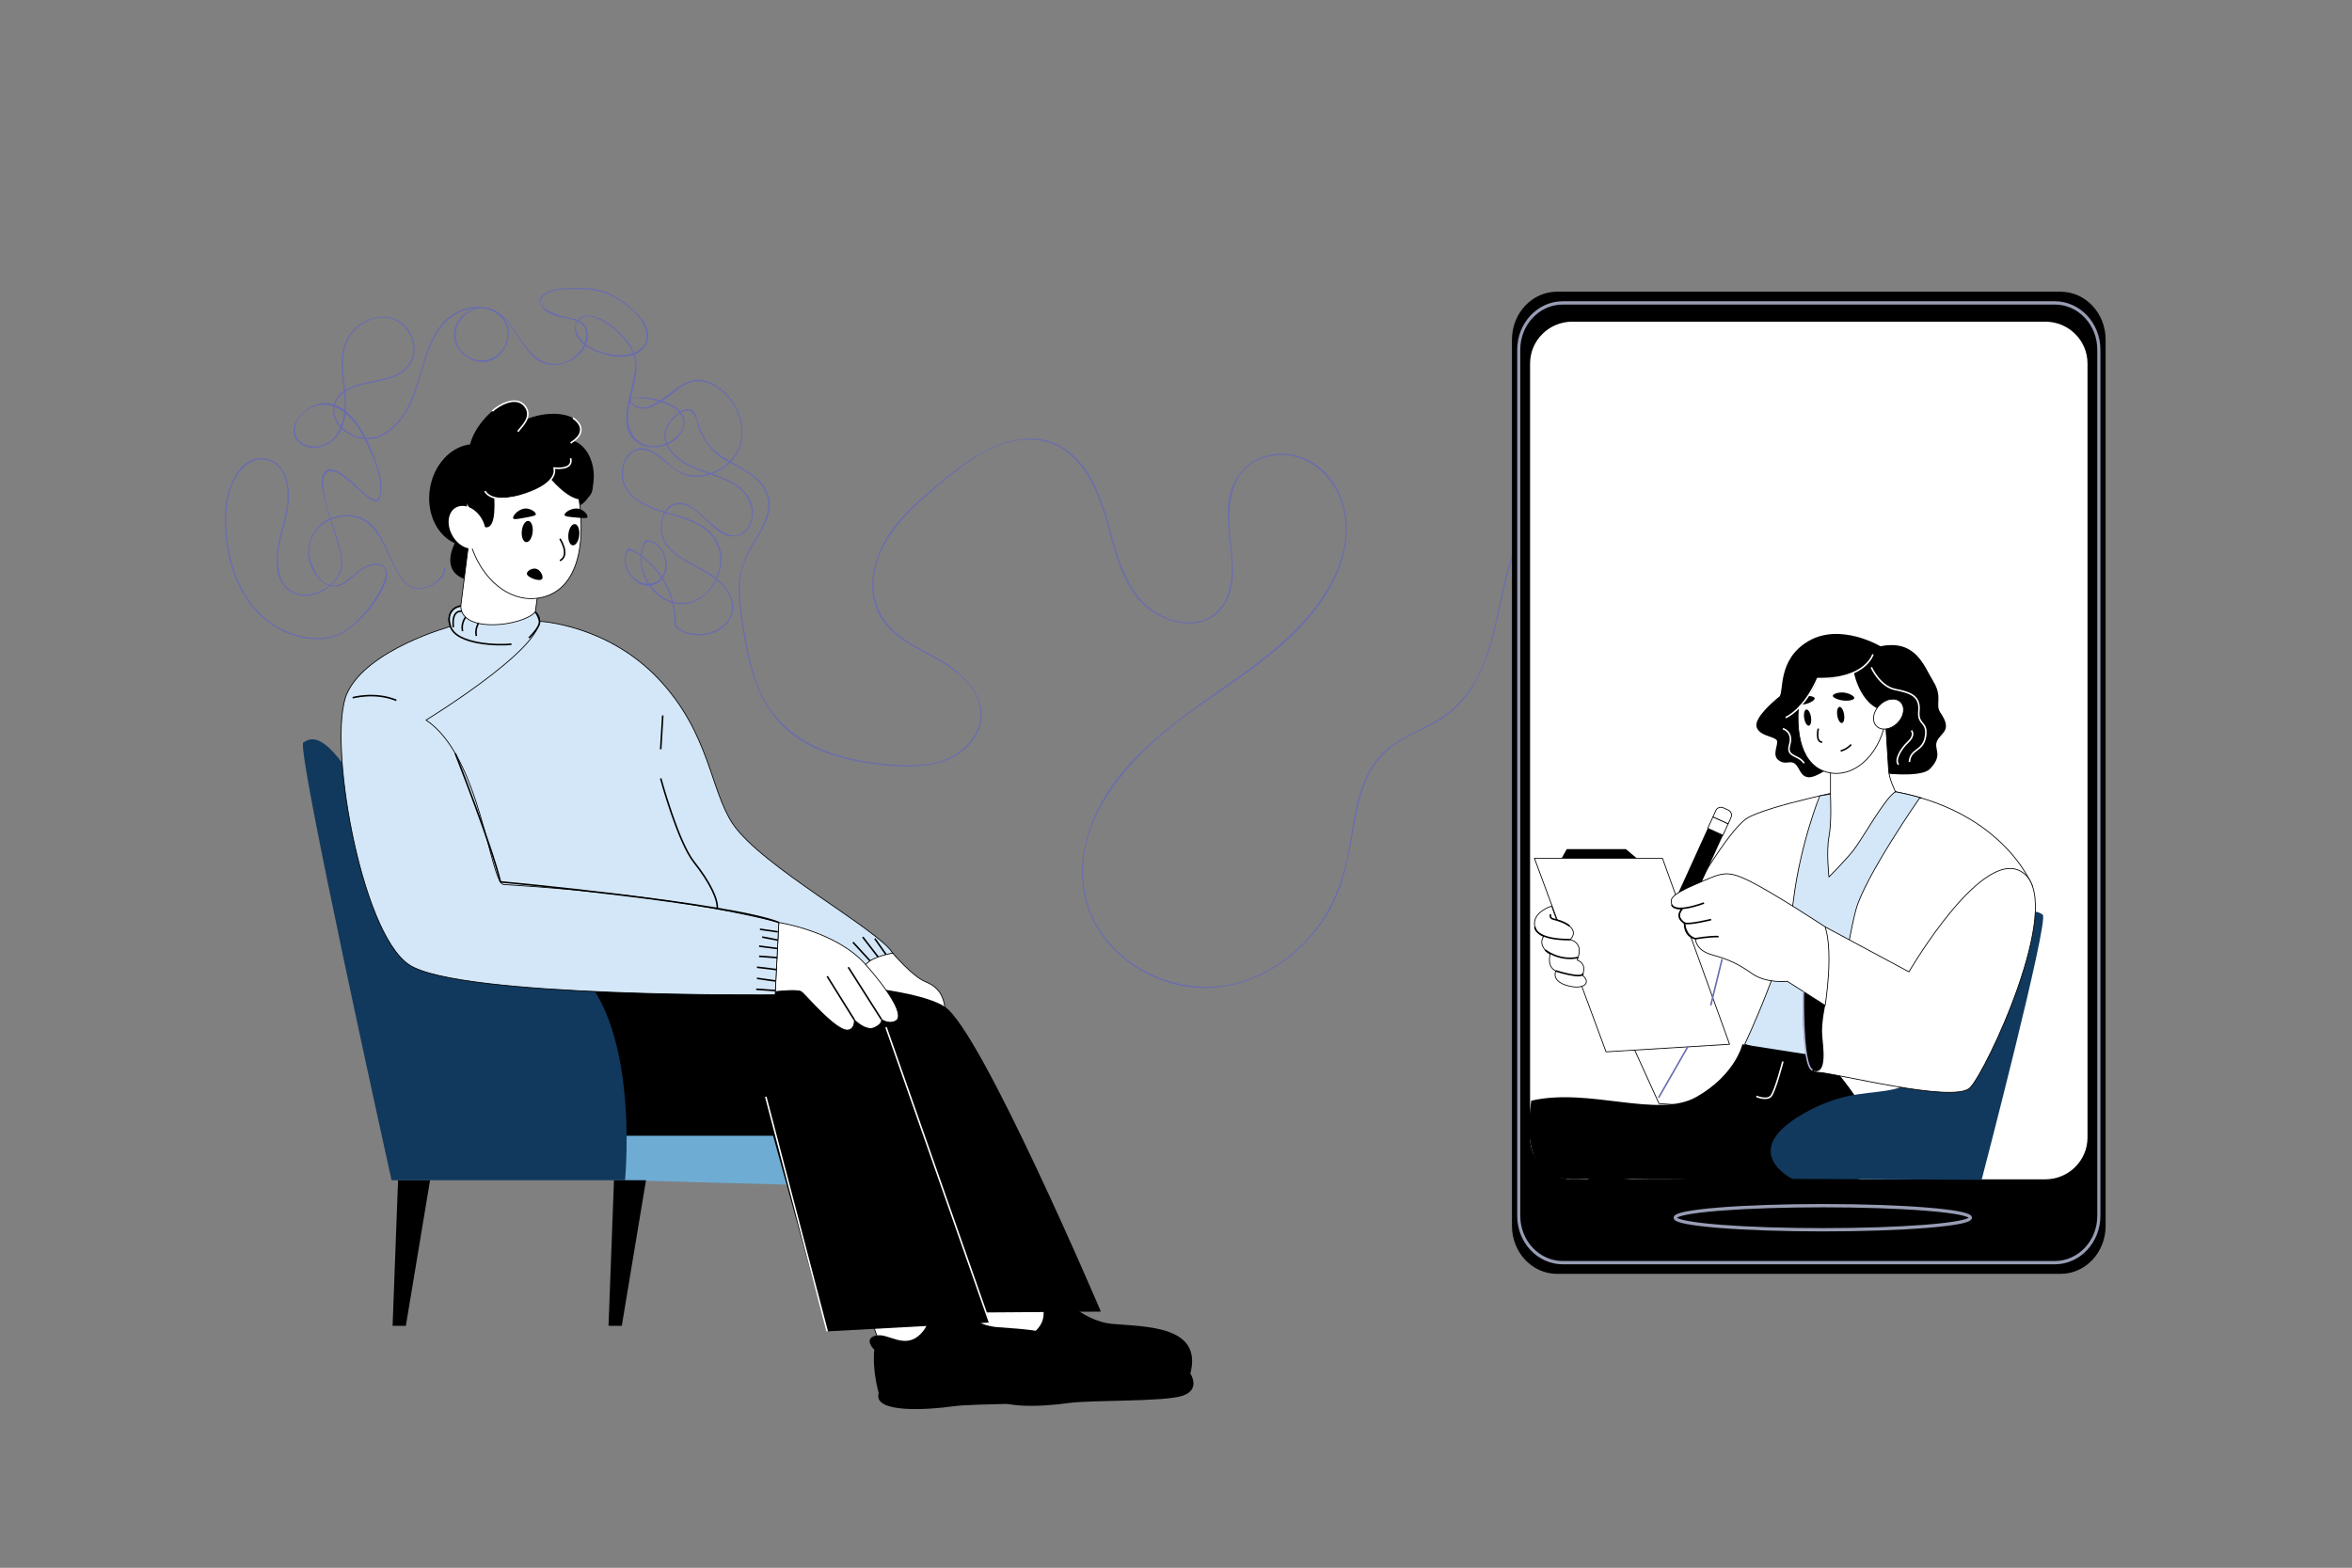 <?xml version="1.0" encoding="UTF-8" standalone="no"?><!DOCTYPE svg PUBLIC "-//W3C//DTD SVG 1.1//EN" "http://www.w3.org/Graphics/SVG/1.1/DTD/svg11.dtd"><svg width="100%" height="100%" viewBox="0 0 12500 8334" version="1.1" xmlns="http://www.w3.org/2000/svg" xmlns:xlink="http://www.w3.org/1999/xlink" xml:space="preserve" xmlns:serif="http://www.serif.com/" style="fill-rule:evenodd;clip-rule:evenodd;stroke-linejoin:round;stroke-miterlimit:2;"><rect x="0" y="0" width="12500" height="8334" fill="#808080" stroke="none"/><g><path d="M2360.04,3022.36c-3.804,68.271 -117.741,128.288 -177.833,93.338c-59.208,-34.442 -89.991,-122.475 -118.2,-180.596c-26.529,-54.671 -53.221,-119.329 -101.858,-158.404c-51.034,-40.992 -123.817,-48.008 -185.025,-29.167c-133.667,41.142 -181.834,201.138 -96.825,311.988c33.358,43.496 85.075,74.866 138.2,48.687c61.321,-30.212 101.946,-102.854 176.3,-104.996c142.875,-4.12 -32.871,229.775 -65.5,264.9c-43.117,46.417 -96.208,94.204 -158.421,112.079c-92.425,26.559 -195.429,5.159 -278.825,-38.966c-194.875,-103.105 -278.246,-320.817 -288.788,-530.871c-4.424,-88.217 1.309,-176.729 41.567,-256.921c38,-75.692 116.196,-143.433 204,-96.742c72.663,38.642 83.342,134.98 78.746,208.355c-5.113,81.616 -37.646,156.896 -50.879,237.045c-10.829,65.613 -14.767,142.501 23.796,200.525c34.446,51.838 96.216,74.609 156.483,61.784c64.904,-13.809 131.283,-65.217 155.754,-128.154c13.963,-35.909 3.629,-78.921 -4.596,-114.971c-26.441,-115.884 -86.07,-231.971 -90.537,-351.879c-2.129,-57.179 29.533,-82.892 81.992,-52.079c47.624,27.975 86.416,69.741 128.208,105.3c16.221,13.8 53.275,52.503 78.466,41.045c14.509,-6.6 16.359,-29.262 18.476,-42.341c8.17,-50.505 -4.163,-101.942 -20.78,-149.417c-41.775,-119.342 -128.679,-337.012 -287.108,-328.783c-95.571,4.966 -227.337,144.417 -112.638,219.712c52.009,34.146 124.871,14.629 168.788,-23.921c64.596,-56.704 69.633,-154.179 64.004,-233.675c-7.371,-104.066 -37.921,-223.012 22.713,-317.442c52.366,-81.562 171.05,-132.174 259.208,-75.699c75.367,48.287 108.142,165.887 44.579,236.462c-47.408,52.638 -123.642,65.508 -189.637,79.521c-56.634,12.029 -121.913,23.492 -165.242,65.492c-39.3,38.095 -50.408,95.345 -24.512,144.158c28.649,54 90.037,89.158 149.729,95.908c73.737,8.334 140.375,-34.275 186.475,-88.641c117.325,-138.363 111.237,-333.792 207.625,-482.779c50.346,-77.83 132.083,-130.121 227.25,-124.396c93.779,5.642 165.508,85.554 134.633,180.899c-35.175,108.63 -168.079,130.126 -239.642,43.13c-79.216,-96.3 15.796,-243.592 136.121,-221.025c142.408,26.708 168.154,219.696 288.363,283.337c104.979,55.579 274.671,-41.383 246.05,-169.604c-11.417,-51.142 -68.721,-60.262 -112.063,-69.316c-36.575,-7.647 -181.708,-49.805 -122.721,-110.122c38.279,-39.137 120.525,-38.508 170.767,-38.829c68.246,-0.437 137.363,7.405 198.487,39.451c71.367,37.416 157.975,103.279 178.225,185.654c20.167,82.025 -53.837,122.737 -123.579,125.704c-64.283,2.738 -134.6,-15.571 -188.254,-51.484c-42.491,-28.441 -97.912,-110.991 -28.329,-146.362c53.621,-27.25 129.237,26.837 168.529,59.208c51.788,42.667 105.017,103.483 112.85,172.859c14.079,124.754 -126.037,350.421 22.984,437.741c85.437,50.067 231.037,-3.254 239.516,-109.475c7.179,-89.912 -124.646,-124.741 -191.708,-135.45c-24.7,-3.946 -146.55,-8.596 -82.463,39.909c91.296,69.099 207.138,-73.509 281.325,-111.005c82.03,-41.454 163.259,1.663 220.713,65.263c63.15,69.908 95.742,173.087 63.212,264.375c-27.745,77.867 -102.091,134.025 -181.833,150.192c-43.471,8.812 -89.788,5.654 -130.246,-13.317c-40.454,-18.967 -70.571,-53.196 -104.346,-81.412c-43.629,-36.45 -103.462,-65.384 -155.587,-26.796c-44.313,32.804 -60.054,96.945 -49.421,149.12c15.267,74.897 87.113,122.476 152.679,150.304c85.2,36.159 180.317,47.28 260.75,94.884c74.463,44.071 115.717,116.966 105.8,203.641c-8.717,76.201 -53.737,152.446 -123.633,187.301c-160.471,80.021 -332.963,-113.858 -284.492,-270.838c7.825,-25.35 14.013,-43.6 43.209,-33.908c17.529,5.821 31.908,17.146 43.541,31.196c22.975,27.737 33.975,65.816 31.079,101.616c-7.746,95.833 -113.962,116.325 -174.258,49.201c-27.825,-30.976 -45.996,-77.292 -31.442,-118.38c12.088,-34.104 35.038,-15.354 55.93,-1.967c23.462,15.038 45.333,32.455 65.35,51.846c72.129,69.883 120.345,165.013 131.962,264.946c3.221,27.713 -7.946,62.292 15.454,80.425c21.767,16.859 47.742,27.633 74.696,32.788c55.575,10.625 117.542,-1.163 163.746,-34.421c43.646,-31.417 66.612,-80.934 57.475,-134.638c-12.754,-74.925 -77.6,-129.041 -139.304,-166.062c-79.792,-47.875 -193.488,-86.192 -228.95,-181.463c-29.13,-78.245 10.783,-200.287 113.795,-172.683c100.43,26.908 176.063,207.471 296.409,158.658c51.071,-20.716 68.933,-81.004 64.287,-131.695c-6.129,-66.876 -50.625,-114.5 -106.991,-146.675c-80.284,-45.834 -174.629,-59.147 -253.767,-107.463c-41.058,-25.071 -79.279,-59.479 -96.304,-105.683c-16.35,-44.376 0.687,-85.888 30.625,-119.95c19.254,-21.913 49.333,-48.784 80.258,-49.646c42.429,-1.179 49.129,70.62 61.958,101.554c30.571,73.683 76.871,131.196 147.671,168.842c77.967,41.454 175.192,84.383 208.559,173.037c35.291,93.754 -24.684,183.067 -70.846,260.646c-50.163,84.304 -79.484,163.808 -76.184,263.442c3.234,97.625 21.43,196.983 39.721,292.733c33.879,177.354 97.884,350.575 246.817,462.738c140.792,106.028 320.875,146.474 493.084,163.474c170.791,16.859 381.041,9.863 479.625,-156.174c93.874,-158.155 -33.292,-308.113 -164.542,-390.076c-74.458,-46.504 -156,-81.116 -227.209,-132.95c-88.916,-64.674 -146.625,-154.512 -150.292,-266.27c-7.166,-217.35 154.417,-379.93 307.334,-511.109c150.375,-129.008 342.042,-294.412 555.166,-273.808c210.417,20.337 313.792,225.45 367.334,405.654c50.167,168.984 82.833,373.9 228.958,490.863c107.959,86.425 282.125,122.741 384.542,7.97c94.417,-105.779 63.458,-266.429 51.958,-394.391c-14.583,-162.646 -5.458,-355.183 178.834,-414.329c191.958,-61.609 366.833,73.5 417.666,255.896c59.084,212.095 -45.416,425.012 -180.708,583.895c-129.5,152.101 -292.833,269.671 -455.458,383.55c-303.292,212.409 -646.584,452.638 -732.5,838.225c-36.209,162.417 -9.792,333.25 86.125,470.625c88.416,126.667 223.916,218.25 371.75,260.875c328.333,94.709 662.083,-87.166 831.708,-369.5c90.875,-151.208 113.875,-318.25 144.875,-488.708c16.083,-88.621 35.917,-178.75 78.042,-259.133c44.833,-85.467 113.833,-145.325 198.208,-190.53c81.958,-43.9 170.083,-77.587 241.333,-138.958c69.042,-59.454 119.334,-137.483 156.375,-220.046c82.875,-184.725 97.834,-389.216 158.75,-580.741c57.792,-181.896 178.334,-373.521 378.042,-417.85c97.083,-21.554 194.292,6.762 266.329,74.971c65.712,62.208 107.046,157.412 74.671,246.716c-44.208,121.771 -253.458,209.158 -200.671,358.884c21.505,61.083 71.254,111 115.921,155.816c53.625,53.771 113.291,104.259 155.083,168.308c2.334,3.546 8.042,0.242 5.709,-3.329c-38.417,-58.867 -91.917,-106.216 -141.625,-155.25c-50.292,-49.637 -110.213,-105.071 -131.208,-174.787c-26.75,-88.738 49.708,-157.529 106.041,-214.713c47.959,-48.691 96.875,-101.929 106.833,-172.366c19.459,-137.471 -103.499,-264.463 -230.875,-292.446c-150,-32.958 -296.291,62.991 -385.5,175.866c-236.916,299.855 -134.875,758.826 -421.083,1030.53c-127.375,120.887 -319.375,145.095 -425.041,292.799c-94.751,132.388 -108.667,304.096 -136.667,459.471c-30.542,169.459 -89.625,325.459 -202.417,458c-110.542,129.875 -260.708,228.209 -428.708,263.334c-326.709,68.291 -703.001,-141.709 -770.126,-479.417c-78.291,-393.75 239.626,-731.025 529.167,-945.471c287.958,-213.258 643.834,-403.495 801.625,-743.075c69.084,-148.671 85.209,-323.304 4.542,-471.042c-67.708,-123.97 -197.875,-199.8 -340.084,-177.962c-139.458,21.412 -222.749,128.954 -235.375,265.158c-13.583,146.95 38.959,296.621 8.667,442.379c-15.958,76.792 -64.375,145.117 -140.166,172.213c-81.959,29.3 -175.042,6.554 -247.625,-36.85c-169.209,-101.242 -210.959,-311.271 -260.792,-486.8c-41.583,-146.621 -102.875,-308.5 -238.833,-392.775c-150.834,-93.491 -327.709,-37.758 -467.667,48.113c-79,48.466 -150.875,107.129 -221.292,167.1c-72.417,61.679 -144.458,125.2 -203.375,200.321c-98,125.004 -161.208,301.308 -91.999,455.091c68.999,153.4 242.291,203.562 371.875,290.292c80.916,54.137 162.791,132.246 173.499,234.487c10.167,96.909 -51.042,184.275 -130.25,234.092c-91.458,57.516 -204.541,63.971 -309.541,57.954c-91.709,-5.258 -183.75,-17.713 -272.875,-40.254c-182.5,-46.158 -349.267,-142.371 -438.609,-313.85c-43.35,-83.209 -68.008,-174.667 -85.841,-266.35c-19.317,-99.271 -38.509,-202.85 -40.817,-304.042c-1.183,-51.845 4.567,-103.742 23.175,-152.408c17.679,-46.238 45.017,-88.167 70.121,-130.554c34.796,-58.75 71.683,-124.117 63.462,-195.013c-19.887,-171.517 -240.125,-185.591 -325.516,-307.425c-25.017,-35.695 -42.355,-76.191 -56.071,-117.375c-6.525,-19.6 -9.254,-47.737 -29.034,-59.333c-34.637,-20.304 -80.879,17.192 -103.229,40.604c-34.691,36.337 -55.7,83.062 -37.758,132.296c25.288,69.371 93.837,112.067 158.542,139.616c80.766,34.388 173.037,50.359 240.833,109.859c56.775,49.825 85.329,151.312 27.892,212.896c-102.225,109.612 -226.746,-105.813 -315.975,-135.542c-122.488,-40.808 -167.438,117.625 -117.03,203.558c39.117,66.684 114.905,102.834 180.121,138.129c79.788,43.184 183.3,109.276 178.263,213.417c-3.508,72.559 -69.417,118.871 -135.492,131.604c-33.933,6.538 -69.991,5.267 -102.929,-5.546c-15.004,-4.929 -29.421,-11.841 -42.417,-20.837c-24.137,-16.712 -16.133,-48.079 -18.812,-74.4c-15.292,-150.246 -110.2,-286.163 -245.446,-352.733c-1.183,-0.584 -3.079,-0.675 -4,0.512c-71.25,91.829 54.983,252.992 157.929,182.942c87.021,-59.217 37.842,-222.3 -65.825,-225.746c-1.15,-0.038 -2.283,0.658 -2.854,1.637c-67.942,117.288 3.408,278.434 125.958,326.23c133.171,51.937 256.063,-61.871 275.205,-190.158c8.895,-59.597 -4.346,-122.155 -44.934,-167.946c-61.983,-69.938 -158.321,-92.326 -244.154,-117.917c-90.779,-27.067 -214.904,-74.125 -230.325,-182.242c-6.15,-43.117 5.354,-92.575 36.875,-124.058c45.004,-44.95 106.096,-25.238 150.183,9.733c59.229,46.979 104.496,101.504 184.917,107.455c69.625,5.149 140.979,-22.809 191.496,-70.347c118.025,-111.07 77.242,-296.937 -39.933,-391.962c-50.021,-40.563 -110.113,-67.763 -173.071,-43.65c-60.754,23.267 -108.504,71.238 -162.538,105.921c-28.433,18.25 -63.371,37.595 -98.446,30.875c-12.866,-2.463 -63.712,-23.855 -45.641,-42.154c10.387,-10.521 41.612,-6.4 54.633,-5.592c26.879,1.671 53.667,6.766 79.633,13.8c47.896,12.979 118.467,37.042 137.159,88.833c27.241,75.471 -61.775,138.488 -125.046,149.35c-106.613,18.313 -172.117,-64.979 -164.379,-167.429c7.15,-94.645 54.97,-187.112 43.021,-283.258c-7.167,-57.663 -45.759,-108.842 -85.971,-148.529c-41.321,-40.784 -96.009,-82.171 -154.955,-91.308c-38.725,-6.005 -72.666,9.837 -82.433,49.766c-10.85,44.354 18.309,82.417 52.183,107.354c74.601,54.925 238.142,97.9 309.934,15.987c98.875,-112.812 -104.45,-259.774 -191.342,-295.462c-57.062,-23.438 -123.262,-27.487 -184.246,-25.904c-49.162,1.279 -118.795,3.454 -158.633,37.029c-29.792,25.108 -15.317,58.362 10.287,81.117c46.926,41.704 113.855,37.15 169.551,58.279c48.629,18.45 59.358,62.642 44.341,110.15c-15.071,47.662 -54.133,85.721 -99.446,105.142c-95.679,41.004 -172.591,-19.8 -226.57,-94.254c-39.938,-55.084 -72.588,-120.146 -128.03,-161.896c-56.154,-42.288 -128.816,-43.867 -184.633,0.445c-54.542,43.301 -75.854,117.921 -39.854,179.813c33.429,57.479 106.542,93.492 171.771,72.883c63.854,-20.166 104.816,-89.629 100.916,-155.033c-3.808,-63.821 -51.958,-112.338 -112.466,-127.092c-67.825,-16.545 -144.667,3.209 -199.825,44.813c-67.604,51.004 -104.38,134.275 -130.738,212.287c-31.808,94.13 -51.267,192.655 -99.925,280.317c-48.712,87.758 -136.087,172.933 -244.783,150.117c-87.733,-18.417 -180.083,-111.979 -121.2,-203.246c42.225,-65.45 132.675,-75.796 202.396,-90.904c61.708,-13.371 130.729,-29.504 173.666,-79.746c42.029,-49.175 40.905,-120.013 12.28,-175.613c-75.513,-146.654 -278.301,-100.221 -341.634,32.571c-45.441,95.292 -16.941,204.321 -10.679,304.433c6.696,107 -19.125,244.542 -147.108,260.717c-54.259,6.854 -114.8,-24.762 -115.821,-85.225c-0.759,-44.825 32.329,-84.975 67.825,-108.717c94.187,-63.012 193.675,-5.412 253.396,75.834c28.404,38.637 50.216,81.783 69.862,125.383c25.034,55.559 50.633,113.329 58.925,174.179c3.875,28.479 12.971,122.288 -36.829,99.717c-22.946,-10.4 -42.7,-30.183 -61.392,-46.592c-31.291,-27.47 -163.545,-171.104 -202.204,-85.412c-17.254,38.25 -2.416,91.241 6.679,129.545c15.604,65.692 37.621,129.701 56.734,194.409c15.333,51.925 40.85,118.167 30.262,173.138c-16.679,86.612 -131.625,156.716 -215.508,140.824c-106.071,-20.095 -126.575,-134.883 -116.771,-225.133c9.275,-85.342 44.95,-164.608 53.713,-249.838c6.683,-65.012 3.495,-141.891 -37.538,-196.262c-34.863,-46.196 -98.617,-65.617 -152.917,-44.508c-63.204,24.567 -101.116,91.821 -122.35,152.571c-30.3,86.691 -28.445,181.129 -18.541,271.325c20.808,189.512 105.254,377.437 277.362,473.933c76.513,42.896 165.946,65.071 253.546,53.179c61.154,-8.3 110.979,-37.991 156.942,-78.116c49.72,-43.404 93.312,-95.651 126.77,-152.571c20.663,-35.151 47.93,-84.425 39.48,-127.101c-7.375,-37.27 -45.113,-44.345 -77.942,-38.262c-66.808,12.375 -104.221,75.463 -162.208,103.975c-100.384,49.359 -173.734,-96.537 -171.138,-177.4c3.388,-105.504 94.071,-179.366 196.346,-180.858c183.538,-2.675 208.392,222.129 297.275,337.504c33.737,43.804 70.271,58.008 124.104,42.533c47.925,-13.775 101.838,-47.183 104.888,-101.925c0.233,-4.245 -6.371,-4.233 -6.605,0Z" style="fill:#6a6caf;fill-rule:nonzero;"/><g id="Layer1"><g><path d="M10951.3,6771.41l-2676.53,0c-132.123,0 -239.229,-113.941 -239.229,-254.495l-0,-4711.77c-0,-140.551 107.106,-254.493 239.229,-254.493l2676.53,0c132.123,0 239.23,113.942 239.23,254.493l0,4711.77c0,140.554 -107.107,254.495 -239.23,254.495Z" style="fill-rule:nonzero;"/><path d="M10920.8,6720.63l-2615.49,-0c-133.446,-0 -242.009,-115.49 -242.009,-257.445l0,-4604.32c0,-141.955 108.563,-257.448 242.009,-257.448l2615.49,0c133.444,0 242.006,115.493 242.006,257.448l-0,4604.32c-0,141.955 -108.562,257.445 -242.006,257.445Zm-2615.49,-5101.69c-124.364,-0 -225.542,107.633 -225.542,239.93l0,4604.32c0,132.296 101.178,239.927 225.542,239.927l2615.49,0c124.362,0 225.537,-107.631 225.537,-239.927l0,-4604.32c0,-132.297 -101.175,-239.93 -225.537,-239.93l-2615.49,-0Z" style="fill:#989db4;fill-rule:nonzero;"/><path d="M10869.7,6268.92l-2513.26,-0c-124.062,-0 -224.635,-99.498 -224.635,-222.237l-0,-4114.57c-0,-122.738 100.573,-222.239 224.635,-222.239l2513.26,0c124.064,0 224.635,99.501 224.635,222.239l-0,4114.57c-0,122.739 -100.571,222.237 -224.635,222.237Z" style="fill:#fff;fill-rule:nonzero;"/><path d="M9687.44,6545.78c-209.697,-0 -406.875,-6.67 -555.214,-18.783c-72.309,-5.901 -129.141,-12.789 -168.922,-20.468c-56.764,-10.958 -68.397,-21.334 -68.397,-33.541c-0,-12.211 11.633,-22.585 68.397,-33.543c39.781,-7.678 96.613,-14.567 168.922,-20.47c148.339,-12.113 345.517,-18.78 555.214,-18.78c209.697,-0 406.876,6.667 555.214,18.78c72.309,5.903 129.144,12.792 168.925,20.47c56.764,10.958 68.397,21.332 68.397,33.543c-0,12.207 -11.633,22.583 -68.397,33.541c-39.781,7.679 -96.616,14.567 -168.925,20.468c-148.338,12.113 -345.517,18.783 -555.214,18.783Zm-774.844,-72.792c7.179,5.473 44.492,22.859 234.738,37.647c146.234,11.367 338.047,17.625 540.106,17.625c202.058,-0 393.874,-6.258 540.108,-17.625c190.247,-14.788 227.559,-32.174 234.738,-37.647c-7.179,-5.477 -44.491,-22.863 -234.738,-37.648c-146.234,-11.37 -338.05,-17.628 -540.108,-17.628c-202.059,0 -393.872,6.258 -540.106,17.628c-190.246,14.785 -227.559,32.171 -234.738,37.648Z" style="fill:#989db4;fill-rule:nonzero;"/></g></g><path d="M9993.84,3435.38c-0,-0 -211.307,-126.409 -381.11,-28.302c-169.803,98.11 -130.195,275.142 -156.613,296.053c-26.418,20.91 -133.947,111.471 -120.719,160.524c13.19,49.053 96.197,50.941 107.529,71.696c11.295,20.752 -28.314,77.352 9.438,105.654c37.713,28.298 60.379,-1.888 86.759,18.864c26.417,20.755 28.313,67.921 71.711,71.696c43.399,3.772 127.163,-62.262 127.163,-62.262c-0,-0 446.378,94.331 519.984,16.98c73.569,-77.351 15.085,-103.77 37.714,-149.048c22.627,-45.278 83.006,-54.564 15.085,-151.803c-26.418,-42.523 15.085,-80.259 -35.819,-163.273c-50.94,-83.014 -92.481,-224.511 -281.122,-186.779Z" style="fill-rule:nonzero;"/><path d="M10802.2,4711.39c-0,0 -178.824,-478.576 -920.918,-526.371c0,0 -495.575,98.107 -598.707,166.028c-103.133,67.922 -319.481,450.286 -319.481,450.286l-289.31,749.651l143.196,315.273l1452.31,97.258l532.91,-1252.12Z" style="fill:#fff;fill-rule:nonzero;stroke:#000;stroke-width:4.17px;"/><path d="M9940.51,4189.91c-137.397,17.545 -268.956,40.586 -269.108,40.613c-0,0.019 -102.071,250.08 -139.822,553.824c-37.713,303.765 -259.102,766.631 -259.102,766.631l441.072,142.741c-0,-0 101.048,-681.082 150.094,-858.432c49.046,-177.349 336.688,-590.869 336.688,-590.869c-0,-0 4.889,-0.603 11.712,-2.331c-80.051,-23.886 -170.22,-42.132 -271.534,-52.177Z" style="fill:#d4e7f8;fill-rule:nonzero;stroke:#000;stroke-width:4.17px;"/><path d="M8621.96,6270.31l-170.346,2.823c-23.986,-32.304 -392.659,113.084 -313.556,-422.28c310.2,-71.54 671.578,97.571 878.87,-20.646c207.293,-118.256 243.113,-279.228 243.113,-279.228l435.059,67.921c0,0 652.134,703.441 20.039,660.65l-502.505,-6.096l-301.004,-4.268l-130.356,-0.143l-110.017,-1.207l-49.297,2.474Z" style="fill-rule:nonzero;"/><path d="M10037.2,4095.04l-16.791,-267.907l-292.001,277.553l0,130.597c0,-0 6.899,134 -8.186,213.243c-15.085,79.239 -0,213.194 -0,213.194c-0,0 81.111,-81.127 128.299,-139.614c47.152,-58.487 171.509,-285.14 225.369,-313.313c0,-0 -33.772,-66.974 -36.69,-113.753Z" style="fill:#fff;fill-rule:nonzero;stroke:#000;stroke-width:4.17px;"/><path d="M9561.19,3722.52c-25.394,227.723 38.812,370.099 174.844,387.182c136.032,17.079 264.825,-116.41 287.642,-298.16c22.818,-181.746 -68.945,-342.927 -205.015,-360.009c-136.031,-17.079 -229.84,22.935 -257.471,270.987Z" style="fill:#fff;fill-rule:nonzero;stroke:#000;stroke-width:4.17px;"/><path d="M9490.08,3814.6c-0,-0 143.384,-99.995 169.803,-207.535c0,-0 71.712,18.868 192.431,-33.961c0,-0 39.646,211.185 194.364,206.531c154.68,-4.655 54.694,-315.956 -208.502,-372.559c-263.195,-56.6 -412.228,207.535 -348.096,407.524Z" style="fill-rule:nonzero;"/><path d="M10100.8,3731.89c26.38,26.365 19.104,76.362 -16.184,111.668c-35.324,35.306 -85.319,42.553 -111.661,16.185c-26.38,-26.369 -19.141,-76.363 16.185,-111.669c35.287,-35.306 85.28,-42.553 111.66,-16.184Z" style="fill:#fff;fill-rule:nonzero;stroke:#000;stroke-width:4.17px;"/><path d="M8905.89,4991.7l-80.807,-36.739l250.914,-551.959l80.808,36.739l-250.915,551.959Z" style="fill-rule:nonzero;"/><path d="M9156.81,4439.74l-80.808,-36.739l27.631,-60.742l80.808,36.739l-27.631,60.742Z" style="fill:#fff;fill-rule:nonzero;stroke:#000;stroke-width:4.17px;"/><path d="M9184.44,4379l-80.808,-36.739l15.312,-33.684c6.785,-14.945 24.41,-21.551 39.343,-14.756l26.684,12.137c14.971,6.792 21.566,24.412 14.781,39.358l-15.312,33.684Z" style="fill:#fff;fill-rule:nonzero;stroke:#000;stroke-width:4.17px;"/><path d="M8825.08,4954.96l-4.436,116.975l85.243,-80.236l-80.807,-36.739Z" style="fill:#f8dfcd;fill-rule:nonzero;"/><path d="M8823.49,4996.54l-2.843,75.392l54.921,-51.714l-52.078,-23.678Z" style="fill:#eb664c;fill-rule:nonzero;"/><path d="M8154.93,4562.35l680.388,-0l356.662,988.63l-656.433,40.252l-380.617,-1028.88Z" style="fill:#fff;fill-rule:nonzero;stroke:#000;stroke-width:4.17px;"/><path d="M8246.39,4816.41c-0,0 -98.926,29.951 -90.815,100.635c5.345,46.541 48.743,60.375 48.743,60.375c-0,0 -38.661,45.278 34.264,95.609c-0,0 -20.126,65.382 30.208,88.01c0,-0 -27.669,52.836 60.379,78.003c88.047,25.167 130.877,-15.081 80.543,-55.334c-0,0 30.132,-57.881 -27.745,-80.508c-0,-0 42.792,-88.328 -37.713,-108.311c0,0 71.371,-59.605 -71.712,-105.861l-26.152,-72.618Z" style="fill:#fff;fill-rule:nonzero;stroke:#000;stroke-width:4.17px;"/><path d="M9525.79,6266.64c-0,0 -311.144,-152.197 88.841,-363.503c399.947,-211.307 535.79,83.044 822.56,-528.247c286.809,-611.288 381.11,-535.821 418.861,-513.181c37.713,22.639 -324.468,1410.04 -324.468,1410.04l-1005.79,-5.105Z" style="fill:#11395d;fill-rule:nonzero;"/><path d="M9584.16,5270.73c0,-0 -14.82,428.677 70.688,428.677c85.546,-0 729.547,168.515 815.056,83.007c85.545,-85.546 498.076,-961.519 289.309,-1137.33c-208.805,-175.807 -613.831,520.997 -613.831,520.997l-445.241,-238.972l-115.981,343.621Z" style="fill:#fff;fill-rule:nonzero;stroke:#000;stroke-width:4.17px;"/><path d="M9663.68,3873.09c-0,-0 -16.981,71.693 20.732,71.693" style="fill:none;stroke:#000;stroke-width:8.33px;stroke-linejoin:miter;"/><path d="M9782.54,3991.95c0,-0 32.066,-7.551 55.641,-33.961" style="fill:none;stroke:#000;stroke-width:8.33px;stroke-linejoin:miter;"/><path d="M9740.62,3698.53c-0.606,10.165 27.669,19.11 31.573,20.338c35.969,11.371 80.732,4.457 82.628,-7.892c1.705,-10.84 -29.375,-27.574 -58.219,-29.821c-25.811,-2.02 -55.413,7.171 -55.982,17.375Z" style="fill-rule:nonzero;"/><path d="M9532.53,3738.14c2.842,9.783 32.482,8.737 36.575,8.597c37.714,-1.327 77.549,-22.829 75.237,-35.102c-2.047,-10.776 -36.955,-16.143 -64.852,-8.615c-25.015,6.743 -49.803,25.304 -46.96,35.12Z" style="fill-rule:nonzero;"/><path d="M9624.79,3811.78c3.676,23.681 -1.441,44.138 -11.409,45.699c-10.007,1.558 -21.112,-16.374 -24.789,-40.051c-3.714,-23.682 1.402,-44.142 11.409,-45.699c9.968,-1.558 21.074,16.373 24.789,40.051Z" style="fill-rule:nonzero;"/><path d="M9800.62,3797.63c3.676,23.678 -1.402,44.141 -11.409,45.699c-9.968,1.558 -21.074,-16.374 -24.788,-40.055c-3.677,-23.678 1.441,-44.138 11.408,-45.696c10.007,-1.557 21.074,16.375 24.789,40.052Z" style="fill-rule:nonzero;"/><path d="M8157.47,4927.2c0,0 -3.448,67.865 186.784,67.69" style="fill:none;stroke:#000;stroke-width:8.33px;stroke-linejoin:miter;"/><path d="M8211.78,5049.67c-0,-0 71.37,60.921 175.337,40.264" style="fill:none;stroke:#000;stroke-width:8.33px;stroke-linejoin:miter;"/><path d="M8268.79,5161.04c0,-0 141.225,45.786 144.674,13.417" style="fill:none;stroke:#000;stroke-width:8.33px;stroke-linejoin:miter;"/><path d="M8240.47,4859.82c-0,0 -6.709,20.756 15.085,25.785c21.832,5.03 65.42,18.478 85.542,36.91" style="fill:none;stroke:#000;stroke-width:8.33px;stroke-linejoin:miter;"/><path d="M9152.37,5098.01l-60.492,246.67" style="fill:none;stroke:#6a6caf;stroke-width:8.33px;stroke-linejoin:miter;"/><path d="M8814.66,5835.21l155.969,-272.027" style="fill:none;stroke:#6a6caf;stroke-width:8.33px;stroke-linejoin:miter;"/><path d="M9684.41,5505.05c-5.647,-64.131 15.729,-160.365 15.729,-160.365l-109.917,-91.952l-6.064,18.004c0,-0 -12.054,348.854 48.401,417.117c3.828,3.146 7.77,5.192 11.864,5.875c65.685,11.332 45.672,-124.51 39.987,-188.679Z" style="fill-rule:nonzero;"/><path d="M9700.14,4927.11c0,0 -266.643,-176.091 -397.445,-241.496c-130.801,-65.404 -150.928,-45.282 -291.811,15.097c-140.884,60.371 -133.342,80.493 -125.799,108.166c7.542,27.673 55.376,22.639 55.376,22.639c-0,0 -42.792,30.19 12.546,75.472c-0,-0 5.04,65.401 57.877,83.01c-0,0 -2.502,60.375 88.047,85.535c90.549,25.167 138.344,47.795 213.808,100.631c75.463,52.798 186.177,40.256 186.177,40.256l201.224,128.259c0,-0 45.294,-279.228 0,-417.569Z" style="fill:#fff;fill-rule:nonzero;stroke:#000;stroke-width:4.17px;"/><path d="M8885.08,4808.88c-0,0 5.989,49.998 171.054,-8.49" style="fill:none;stroke:#000;stroke-width:8.33px;stroke-linejoin:miter;"/><path d="M8940.46,4831.52c-0,0 -43.399,42.455 12.546,75.472c22.968,10.374 140.883,-18.872 140.883,-18.872" style="fill:none;stroke:#000;stroke-width:8.33px;stroke-linejoin:miter;"/><path d="M8953,4906.99c-0,-0 -5.345,68.861 57.877,83.01c-0,0 69.816,-13.205 122.614,-11.318" style="fill:none;stroke:#000;stroke-width:8.33px;stroke-linejoin:miter;"/><path d="M9584.16,5270.73c0,-0 -7.694,398.014 48.401,417.117" style="fill:none;stroke:#b1b1d9;stroke-width:8.33px;stroke-linejoin:miter;"/><path d="M9334.26,5827.94c0,0 53.935,22.931 76.601,0c22.629,-22.893 64.396,-185.153 64.396,-185.153" style="fill:none;stroke:#fff;stroke-width:8.33px;stroke-linejoin:miter;"/><path d="M8299.45,4562.35l27.176,-48.591l314.478,-0l57.839,48.591l-399.493,-0Z" style="fill-rule:nonzero;"/><path d="M9954.2,3478.14c-0,0 -38.964,134.58 -294.313,128.922c0,-0 -61.629,154.081 -169.803,207.535" style="fill:none;stroke:#fff;stroke-width:8.33px;stroke-linejoin:miter;"/><path d="M9945.4,3547.32c0,-0 44.498,101.882 128.528,118.233c84.03,16.351 131.825,36.982 124.282,114.083c-7.543,77.101 47.795,53.204 35.211,134.959c-12.545,81.756 -81.755,64.146 -85.507,135.839" style="fill:none;stroke:#fff;stroke-width:8.33px;stroke-linejoin:miter;"/><path d="M10158,3883.15c-0,0 23.916,22.639 -17.587,61.63c-41.504,38.99 -72.356,98.107 -50.032,119.491" style="fill:none;stroke:#fff;stroke-width:8.33px;stroke-linejoin:miter;"/><path d="M9475.26,3873.09c0,-0 56.324,16.351 36.197,84.902c-20.126,68.547 44.384,50.941 76.905,98.732" style="fill:none;stroke:#fff;stroke-width:8.33px;stroke-linejoin:miter;"/><path d="M3321.7,6273.83l-17.084,-398.208l1385.47,0l0,435.542l-1368.39,-37.334Z" style="fill:#6eacd4;fill-rule:nonzero;"/><path d="M4598.17,6914.04c-0,16.583 146.583,424.958 146.583,424.958l431.208,-51.958l-171.291,-530.625l-406.5,157.625Z" style="fill:#fff;fill-rule:nonzero;stroke:#000;stroke-width:4.17px;"/><path d="M5120.83,6839.38l168.667,352.417l415.833,-17.292l-158.625,-357.25l-425.875,22.125Z" style="fill:#fff;fill-rule:nonzero;stroke:#000;stroke-width:4.17px;"/><path d="M5588,6877.92c30.459,-21.459 149.291,143.666 323.791,159.416c174.459,15.75 481.501,7.875 414.417,263.709c0,-0 57.042,84.625 -40.291,118.083c-97.292,33.458 -486.5,21.667 -610.667,39.417c-124.125,17.708 -426.125,39.375 -392.583,-70.834c-0,0 -35.25,-118.083 -23.501,-230.291c0,-0 -60.374,-57.084 6.709,-74.792c67.125,-17.708 152.666,76.75 238.25,-7.875c85.542,-84.625 -0,-137.75 83.875,-196.833Z" style="fill-rule:nonzero;"/><path d="M5530.96,7382.29c-0,-0 -39.001,-232.75 -271.793,-224.875" style="fill:none;stroke:#6b2d22;stroke-width:8.33px;stroke-linejoin:miter;"/><path d="M4975.42,6895.21c30.5,-21.458 149.333,143.667 323.792,159.417c174.499,15.75 481.499,7.833 414.416,263.708c0,0 57.042,84.625 -40.25,118.084c-97.333,33.458 -486.542,21.666 -610.708,39.375c-124.125,17.75 -426.125,39.416 -392.584,-70.834c0,0 -35.208,-118.083 -23.499,-230.25c-0,0 -60.376,-57.083 6.708,-74.791c67.125,-17.709 152.708,76.75 238.25,-7.875c85.541,-84.625 -0,-137.792 83.875,-196.834Z" style="fill-rule:nonzero;"/><path d="M4744.75,5066.75c-0,0 105.083,124.458 174.209,152.083c69.124,27.667 93.999,74.667 102.333,132.75c8.291,58.084 -461.834,-145.041 -461.834,-145.041c0,-0 0,-142.542 185.292,-139.792Z" style="fill:#fff;fill-rule:nonzero;stroke:#000;stroke-width:4.17px;"/><path d="M2867.38,3302.63c0,0 359.15,16.396 632.925,306.763c273.775,290.366 273.859,592.108 395.45,771.525c153.067,225.875 774.325,561.375 848.992,685.833c-0,0 -108.458,16.292 -143.833,60.833l-2118.27,-370.541l-356.738,-940.246l741.475,-514.167Z" style="fill:#d4e7f8;fill-rule:nonzero;stroke:#000;stroke-width:4.17px;"/><path d="M3331.62,6037.42l777.079,-0l287.596,1039.79l862.792,-47.041c-0,-0 -439.667,-1556.92 -652.625,-1711.75c-212.918,-154.875 -2085.1,-190.834 -2085.1,-190.834c0,0 -801.962,978.959 810.259,909.834Z" style="fill-rule:nonzero;"/><path d="M5850.88,6972.12c-0,-0 -636.041,-1493.33 -829.583,-1620.54c-193.584,-127.208 -982.434,-145.041 -982.434,-145.041l1059.85,1771.08l752.167,-5.5Z" style="fill-rule:nonzero;"/><path d="M4119.76,5271.38c0,0 116.159,-13.792 138.284,0c22.125,13.833 199.083,229.542 257.166,201.875c30.417,-11.042 24.875,-52.542 24.875,-52.542c0,0 60.834,63.625 107.875,41.5c47,-22.125 35.959,-44.25 35.959,-44.25c-0,0 38.708,30.417 77.416,8.292c38.709,-22.125 -5.541,-121.667 -160.416,-298.667c-154.833,-176.958 -461.8,-224 -461.8,-224l-19.359,367.792Z" style="fill:#fff;fill-rule:nonzero;stroke:#000;stroke-width:4.17px;"/><path d="M3433.2,6273.83l-128.592,773.875l-70.512,0l29.033,-773.875l170.071,0Z" style="fill-rule:nonzero;"/><path d="M2285.57,6273.83l-128.592,773.875l-70.517,0l29.038,-773.875l170.071,0Z" style="fill-rule:nonzero;"/><path d="M3321.7,6273.83c-0,0 94.916,-949.916 -344.779,-1182.21c-439.7,-232.292 -589.029,91.292 -904.284,-580.708c-315.254,-671.996 -418.958,-589.034 -460.441,-564.146c-41.479,24.887 468.737,2327.06 468.737,2327.06l1240.77,0Z" style="fill:#11395d;fill-rule:nonzero;"/><path d="M3154.73,2506.17c-7.933,-79.658 -50.887,-143.467 -103.183,-161.446c24.992,-24.717 37.233,-51.946 31.442,-77.296c-13.146,-57.504 -113.963,-83.512 -225.171,-58.088c-20.333,4.646 -39.575,10.721 -57.413,17.847c4.884,-35.326 -2.075,-64.78 -22.4,-81.425c-45.641,-37.372 -141.229,3.887 -213.504,92.149c-33.608,41.042 -56.237,85.013 -66.266,124.075c-102.342,12.667 -192.292,107.088 -213.088,233.921c-21.129,128.854 36.054,248.792 131.688,291.796c-14.759,28.963 -75.159,165.708 81.512,198.342c113.821,23.708 114.95,-120.704 57.571,-191.634c85.958,-28.375 156.996,-114.496 175.179,-225.379c15.1,-92.096 -9.821,-179.637 -60.167,-237.808c12.467,-9.754 24.817,-20.863 36.775,-33.209c39.784,29.059 115.863,38.284 197.713,19.571c6.612,-1.512 13.087,-3.191 19.462,-4.987c-15.221,32.941 -22.312,74.254 -17.929,118.246c9.813,98.579 73.242,172.962 141.663,166.149c68.425,-6.816 115.933,-92.25 106.116,-190.824Z" style="fill-rule:nonzero;"/><path d="M2419.04,3230.53c0,0 -55.308,44.246 -24.887,99.554c0,0 -445.229,121.679 -550.313,356.738c-105.087,235.058 69.134,1263.8 329.08,1440.76c259.95,177 1946.84,160.417 1946.84,160.417l19.359,-384.417c-0,0 -481.184,-141.041 -1462.9,-201.875c-71.9,-8.291 -121.679,-683.037 -412.046,-873.85c-0,0 741.129,-453.525 580.733,-575.204c-160.391,-121.675 -425.871,-22.121 -425.871,-22.121Z" style="fill:#d4e7f8;fill-rule:nonzero;stroke:#000;stroke-width:4.17px;"/><path d="M2869.8,3073.6l-24.892,179.058c-64.733,75.292 -395.895,117.529 -395.895,-31.817l49.337,-391.275l371.45,244.034Z" style="fill:#fff;fill-rule:nonzero;stroke:#000;stroke-width:4.17px;"/><path d="M3081.83,2686.26c32.262,290.129 -51.283,471.745 -227.567,493.879c-176.283,22.133 -342.758,-147.634 -371.829,-379.184c-29.075,-231.554 90.263,-437.208 266.546,-459.341c176.287,-22.134 297.704,28.608 332.85,344.646Z" style="fill:#fff;fill-rule:nonzero;stroke:#000;stroke-width:4.17px;"/><path d="M2529.97,2767.67c-0,-0 109.604,133.783 97.158,-119.25c0,-0 199.109,8.3 302.813,-99.554c-0,-0 125.383,151.175 197.504,93.216c72.121,-57.958 -21.208,-321.362 -272.171,-346.25c-250.958,-24.887 -435.55,263.404 -435.55,263.404l110.246,208.434Z" style="fill-rule:nonzero;"/><path d="M2422.28,2698.38c-42.958,24.8 -50.733,91.75 -17.371,149.538c33.363,57.787 95.234,84.529 138.192,59.729c42.954,-24.805 50.733,-91.755 17.371,-149.542c-33.367,-57.788 -95.234,-84.529 -138.192,-59.725Z" style="fill:#fff;fill-rule:nonzero;"/><path d="M2975.93,2864.12c0,0 56.359,87.113 0,116.146" style="fill:none;stroke:#000;stroke-width:8.33px;stroke-linejoin:miter;"/><path d="M2830.93,2828.37c-3.2,31.146 -18.729,55.067 -34.683,53.425c-15.95,-1.642 -26.288,-28.217 -23.083,-59.363c3.2,-31.145 18.729,-55.062 34.683,-53.425c15.95,1.642 26.287,28.221 23.083,59.363Z" style="fill-rule:nonzero;"/><path d="M3078.5,2845.32c-3.204,31.141 -18.729,55.063 -34.683,53.421c-15.95,-1.642 -26.288,-28.217 -23.084,-59.363c3.2,-31.146 18.73,-55.062 34.68,-53.421c15.954,1.638 26.287,28.217 23.087,59.363Z" style="fill-rule:nonzero;"/><path d="M4396.29,5189.67l143.791,231.041" style="fill:none;stroke:#000;stroke-width:8.33px;stroke-linejoin:miter;"/><path d="M4508.29,5141.42l175.625,276.541" style="fill:none;stroke:#000;stroke-width:8.33px;stroke-linejoin:miter;"/><path d="M2727.38,2755.48c3.771,7.629 29.246,2.784 80.196,-6.916c35.333,-6.721 39.371,-10.301 40.1,-13.825c2.262,-10.917 -25.029,-31.542 -52.542,-31.801c-39.295,-0.37 -73.529,40.855 -67.754,52.542Z" style="fill-rule:nonzero;"/><path d="M3000.27,2737.71c1.587,8.362 27.429,10.512 79.116,14.816c35.842,2.983 40.688,0.617 42.334,-2.583c5.108,-9.913 -15.667,-37.092 -42.104,-44.713c-37.763,-10.879 -81.784,19.675 -79.346,32.48Z" style="fill-rule:nonzero;"/><path d="M2799.79,3049.39c0.529,19.803 70.387,45.987 81.791,27.316c6.267,-10.262 -4.141,-35.65 -19.704,-47.138c-26.546,-19.591 -62.471,5.417 -62.087,19.822Z" style="fill-rule:nonzero;"/><path d="M2577.36,2610.31c0,0 32.242,78.842 216.267,15.958c184.025,-62.883 150.838,-138.587 150.838,-138.587c-0,0 104.741,15.554 88.15,-51.85" style="fill:none;stroke:#fff;stroke-width:8.33px;stroke-linejoin:miter;"/><path d="M3044.67,2221.86c-0,0 103.054,61.521 -12.054,133.08" style="fill:none;stroke:#fff;stroke-width:8.33px;stroke-linejoin:miter;"/><path d="M2752.62,2294.3c8.296,-18.179 84.708,-74.996 37.166,-135.254c-47.537,-60.254 -141.258,-3.479 -173.187,26.283" style="fill:none;stroke:#fff;stroke-width:8.33px;stroke-linejoin:miter;"/><path d="M1874.25,3708.95c0,-0 118.913,-33.184 232.296,13.825" style="fill:none;stroke:#000;stroke-width:8.33px;stroke-linejoin:miter;"/><path d="M2419.73,4004.96c0,-0 195.209,494.579 239.675,682.787c0,-0 1219.76,113.542 1479.71,215.833" style="fill:none;stroke:#000;stroke-width:8.33px;stroke-linejoin:miter;"/><path d="M4038.86,4939.54l94.725,13.833" style="fill:none;stroke:#000;stroke-width:8.33px;stroke-linejoin:miter;"/><path d="M4050.62,4981.04l83.766,16.458" style="fill:none;stroke:#000;stroke-width:8.33px;stroke-linejoin:miter;"/><path d="M4034.38,5029.42l96.446,12.458" style="fill:none;stroke:#000;stroke-width:8.33px;stroke-linejoin:miter;"/><path d="M4034.38,5083.33c4.15,0 96.446,7.292 96.446,7.292" style="fill:none;stroke:#000;stroke-width:8.33px;stroke-linejoin:miter;"/><path d="M4022.97,5141.42l102.666,12.458" style="fill:none;stroke:#000;stroke-width:8.33px;stroke-linejoin:miter;"/><path d="M4022.97,5200.54l96.791,13.833" style="fill:none;stroke:#000;stroke-width:8.33px;stroke-linejoin:miter;"/><path d="M4018.82,5258.62l102.054,7.167" style="fill:none;stroke:#000;stroke-width:8.33px;stroke-linejoin:miter;"/><path d="M4533.17,5008.67l90.791,98.916" style="fill:none;stroke:#000;stroke-width:8.33px;stroke-linejoin:miter;"/><path d="M4585.04,4981.04l81.708,105.916" style="fill:none;stroke:#000;stroke-width:8.33px;stroke-linejoin:miter;"/><path d="M4649.33,4989.29l59.667,84.875" style="fill:none;stroke:#000;stroke-width:8.33px;stroke-linejoin:miter;"/><path d="M3522.43,3802.97l-11.058,179.75" style="fill:none;stroke:#000;stroke-width:8.33px;stroke-linejoin:miter;"/><path d="M3511.37,4137.58c-0,0 91.258,337.375 176.983,445.209c85.729,107.875 128.092,199.25 123.504,246.208" style="fill:none;stroke:#000;stroke-width:8.33px;stroke-linejoin:miter;"/><path d="M2449.01,3220.84c-0,0 -86.667,11.08 -54.863,109.25c31.804,98.171 262.025,102.321 324.246,94.025" style="fill:none;stroke:#000;stroke-width:8.33px;stroke-linejoin:miter;"/><path d="M2811.03,3390.93c0,0 61.5,-58.667 56.35,-88.296c-5.145,-29.629 -22.475,-49.975 -22.475,-49.975" style="fill:none;stroke:#000;stroke-width:8.33px;stroke-linejoin:miter;"/><path d="M2453.86,3249.8c0,0 -54.87,-12.354 -44.495,84.433" style="fill:none;stroke:#000;stroke-width:8.33px;stroke-linejoin:miter;"/><path d="M2474.44,3280.83c0,0 -25.741,33.159 -15.991,74.146" style="fill:none;stroke:#000;stroke-width:8.33px;stroke-linejoin:miter;"/><path d="M2542.43,3313.44c0,0 -19.308,31.476 -10.696,67.117" style="fill:none;stroke:#000;stroke-width:8.33px;stroke-linejoin:miter;"/><path d="M4069.85,5830l326.446,1247.21" style="fill:none;stroke:#fff;stroke-width:8.33px;stroke-linejoin:miter;"/><path d="M4709,5460.75l550.084,1569.42" style="fill:none;stroke:#fff;stroke-width:8.33px;stroke-linejoin:miter;"/></g></svg>